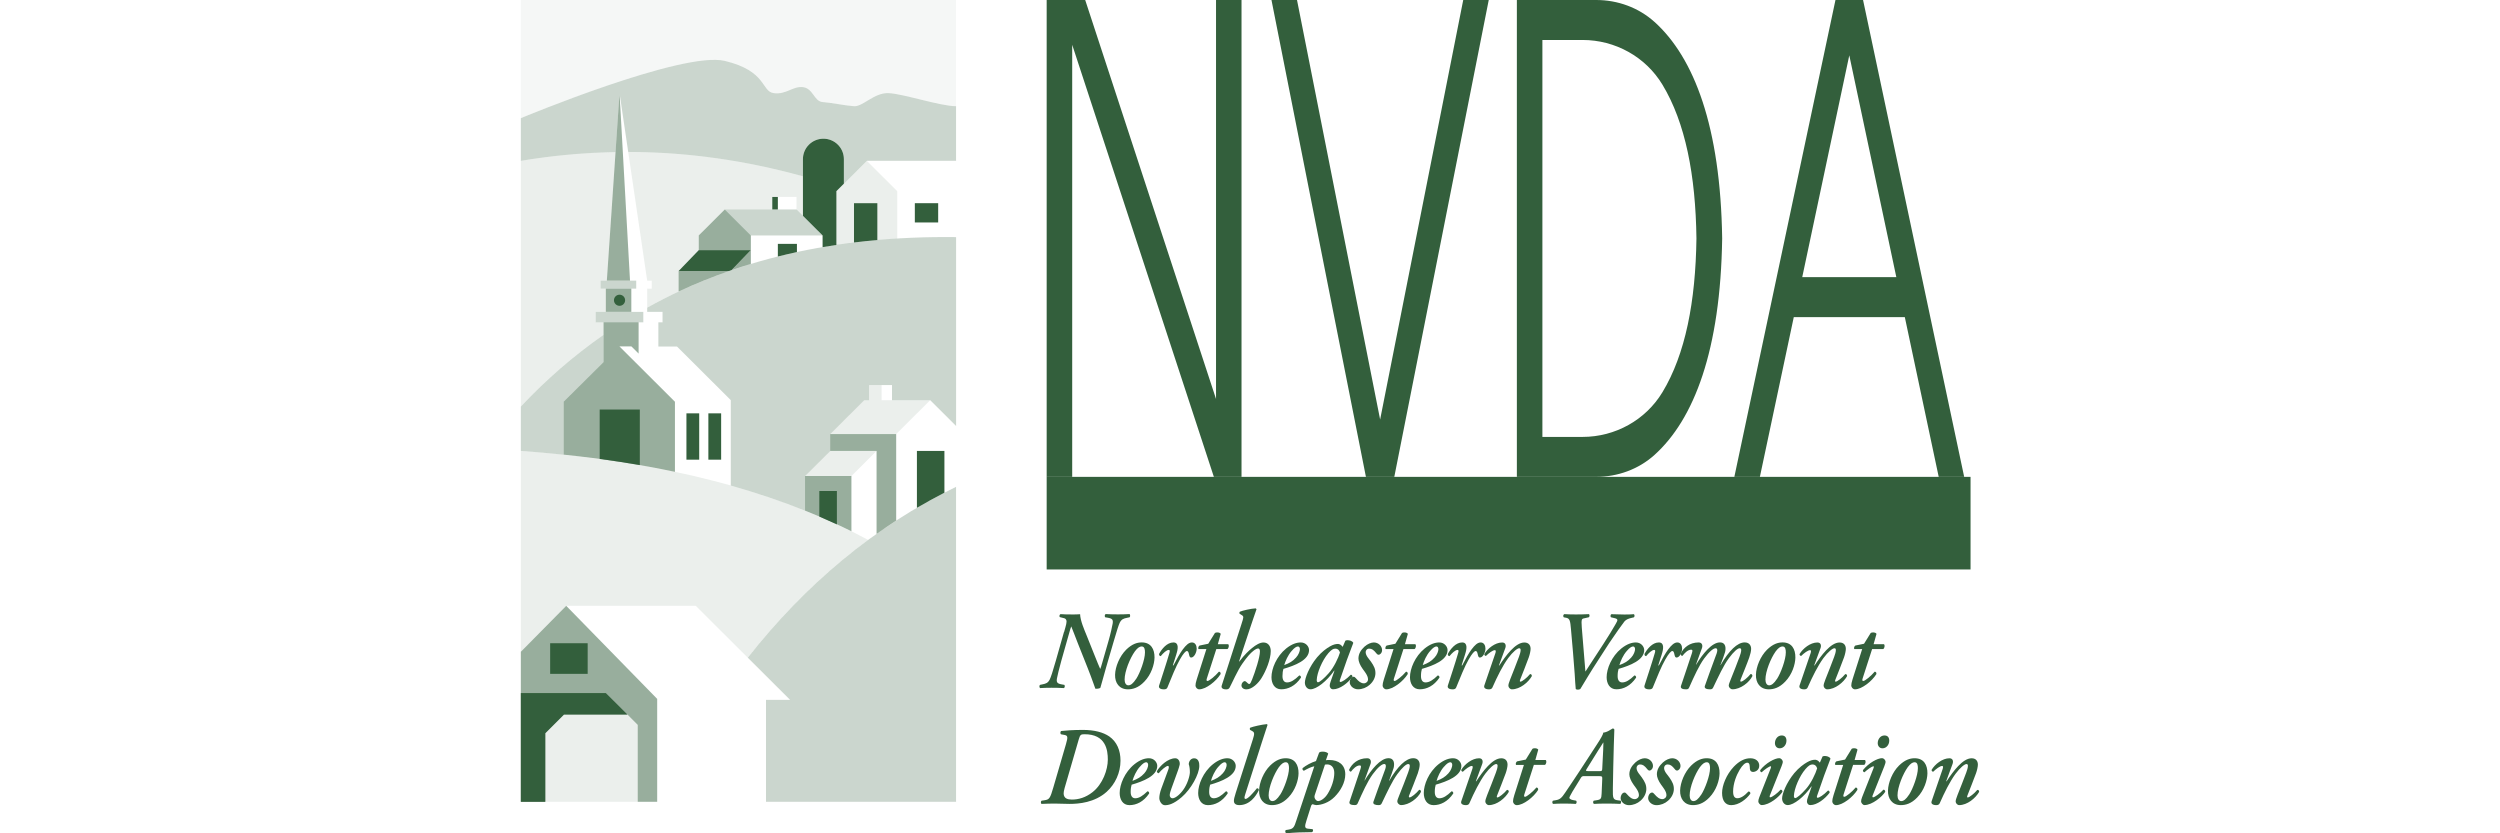 <?xml version="1.0" encoding="UTF-8"?> <svg xmlns="http://www.w3.org/2000/svg" width="192" height="64" viewBox="0 0 192 64" fill="none"><path opacity="0.05" d="M40 0V9.075C40 9.075 52.42 3.897 55.665 4.675C58.91 5.455 58.461 7.015 59.419 7.15C60.376 7.285 60.883 6.598 61.665 6.69C62.448 6.782 62.523 7.79 63.175 7.835C63.827 7.88 64.913 8.11 65.587 8.155C66.262 8.2 67.134 7.105 68.238 7.15C69.341 7.195 72.222 8.155 73.423 8.155V0H40Z" fill="#335F3C"></path><path opacity="0.25" d="M68.238 7.152C67.134 7.107 66.262 8.205 65.587 8.157C64.913 8.112 63.824 7.882 63.175 7.837C62.523 7.792 62.448 6.782 61.665 6.692C60.883 6.6 60.379 7.287 59.419 7.152C58.458 7.017 58.907 5.455 55.665 4.677C52.42 3.897 40 9.075 40 9.075V12.352C42.447 11.943 44.872 11.723 47.274 11.678L47.58 7.152L48.247 11.67C52.799 11.675 57.267 12.322 61.665 13.54V12.22C61.665 11.355 62.37 10.652 63.237 10.652C64.105 10.652 64.81 11.355 64.81 12.22V14.11L66.573 12.352H73.426V8.157C72.225 8.157 69.343 7.195 68.24 7.152H68.238Z" fill="#335F3C"></path><path opacity="0.1" d="M46.352 24.753H45.755V23.95H46.53V22.168H46.131V21.552H46.607L47.274 11.675C44.872 11.723 42.447 11.943 40 12.352V31.233C41.943 29.163 44.057 27.32 46.352 25.72V24.755V24.753Z" fill="#335F3C"></path><path opacity="0.1" d="M61.665 16.578V13.54C57.267 12.322 52.796 11.675 48.247 11.67L49.704 21.555H50.055V22.17H49.704V23.625C50.489 23.188 51.297 22.777 52.119 22.392V20.815L53.664 19.212V18.085L55.665 16.09H59.311V15.127H61.174V16.093L61.665 16.582V16.578Z" fill="#335F3C"></path><path d="M64.81 14.11V12.22C64.81 11.355 64.105 10.652 63.238 10.652C62.37 10.652 61.665 11.355 61.665 12.22V16.578L63.175 18.082V18.98C63.601 18.907 64.03 18.837 64.464 18.775C64.388 18.785 64.311 18.795 64.236 18.808V14.68L64.81 14.107V14.11Z" fill="#335F3C"></path><path d="M56.186 20.745L57.666 19.21H53.664L52.119 20.812H56.001C56.063 20.79 56.124 20.767 56.186 20.745Z" fill="#335F3C"></path><path opacity="0.5" d="M57.666 19.21H53.664V18.082L55.665 16.087L57.666 18.082V19.21Z" fill="#335F3C"></path><path opacity="0.5" d="M57.666 20.267V19.21L56.186 20.745C56.673 20.578 57.167 20.418 57.666 20.267Z" fill="#335F3C"></path><path opacity="0.5" d="M55.998 20.812H52.117V22.39C53.365 21.805 54.659 21.28 55.998 20.812Z" fill="#335F3C"></path><path opacity="0.25" d="M57.666 18.082H63.175L61.174 16.087H55.665L57.666 18.082Z" fill="#335F3C"></path><path d="M59.739 15.125H59.311V16.087H59.739V15.125Z" fill="#335F3C"></path><path d="M61.204 19.36V18.727H59.739V19.7C60.224 19.58 60.71 19.465 61.204 19.36Z" fill="#335F3C"></path><path d="M72.052 15.605H70.259V17.085H72.052V15.605Z" fill="#335F3C"></path><path opacity="0.1" d="M68.907 18.32V14.682L66.57 12.352L64.233 14.682V18.81C65.743 18.582 67.3 18.42 68.905 18.323L68.907 18.32Z" fill="#335F3C"></path><path d="M67.38 18.435V15.605H65.587V18.622C66.176 18.55 66.776 18.488 67.38 18.435Z" fill="#335F3C"></path><path opacity="0.25" d="M43.287 30.855L46.352 27.812V25.72C44.057 27.32 41.943 29.16 40 31.23V34.63C41.118 34.708 42.212 34.807 43.287 34.92V30.855Z" fill="#335F3C"></path><path opacity="0.25" d="M49.704 23.622V23.95H50.883V24.753H50.562V26.613H51.994L56.124 30.73V37.288C58.127 37.85 60.028 38.495 61.828 39.215V36.562L63.764 34.633V33.337L66.377 30.733H66.743V29.573H68.506V30.733H71.44L73.428 32.715V18.21C64.088 18.095 56.246 19.99 49.707 23.628L49.704 23.622Z" fill="#335F3C"></path><path opacity="0.5" d="M51.836 36.24V30.855L47.57 26.602H48.49L49.045 27.155V24.752H46.352V27.81L43.287 30.852V34.917C46.304 35.23 49.153 35.67 51.836 36.237V36.24Z" fill="#335F3C"></path><path opacity="0.25" d="M49.406 23.953H45.752V24.755H49.406V23.953Z" fill="#335F3C"></path><path opacity="0.25" d="M48.862 21.552H46.131V22.168H48.862V21.552Z" fill="#335F3C"></path><path opacity="0.5" d="M47.58 7.152L46.605 21.552H48.385L47.58 7.152Z" fill="#335F3C"></path><path d="M53.699 31.745H52.718V35.303H53.699V31.745Z" fill="#335F3C"></path><path d="M49.138 35.722V31.45H46.056V35.245C47.106 35.387 48.132 35.547 49.138 35.72V35.722Z" fill="#335F3C"></path><path d="M55.384 31.745H54.403V35.303H55.384V31.745Z" fill="#335F3C"></path><path opacity="0.5" d="M48.486 22.168H46.527V23.95H48.486V22.168Z" fill="#335F3C"></path><path d="M47.58 23.487C47.817 23.487 48.009 23.296 48.009 23.06C48.009 22.824 47.817 22.632 47.58 22.632C47.343 22.632 47.152 22.824 47.152 23.06C47.152 23.296 47.343 23.487 47.58 23.487Z" fill="#335F3C"></path><path opacity="0.5" d="M67.322 41.002C67.816 40.653 68.318 40.307 68.827 39.977V33.335H63.759V34.63H67.32V41.002H67.322Z" fill="#335F3C"></path><path opacity="0.1" d="M63.761 34.63L61.826 36.56H65.389L67.322 34.63H63.761Z" fill="#335F3C"></path><path opacity="0.5" d="M65.389 40.803V36.557H61.826C61.826 36.528 61.826 37.885 61.826 39.215C63.059 39.708 64.251 40.235 65.389 40.8V40.803Z" fill="#335F3C"></path><path d="M72.531 37.84V34.633H70.419C70.419 34.585 70.419 36.985 70.419 39.002C71.109 38.597 71.813 38.21 72.531 37.84Z" fill="#335F3C"></path><path d="M64.273 40.273V37.71H62.924C62.924 37.688 62.924 38.672 62.924 39.672C63.38 39.867 63.829 40.068 64.273 40.273Z" fill="#335F3C"></path><path opacity="0.1" d="M67.706 30.733V29.573H66.741V30.73H66.374L63.762 33.337H68.827L71.435 30.738L67.706 30.733Z" fill="#335F3C"></path><path opacity="0.1" d="M48.185 54.877H43.312L41.878 56.31V61.58H48.977V55.67L48.185 54.877Z" fill="#335F3C"></path><path opacity="0.1" d="M40 34.63V50.055L43.486 46.528H53.435L57.432 50.513C60.168 47.038 63.233 44 66.675 41.468C59.702 37.718 50.87 35.392 40 34.63Z" fill="#335F3C"></path><path opacity="0.25" d="M57.43 50.51L60.682 53.752H58.829V61.58H73.426V37.39C67.109 40.45 61.843 44.91 57.432 50.513L57.43 50.51Z" fill="#335F3C"></path><path opacity="0.5" d="M40 61.58H41.878V56.31L43.312 54.877H48.185L48.977 55.67V61.58H50.472V53.675L43.486 46.528L40 50.057V61.58Z" fill="#335F3C"></path><path d="M40 61.58H41.878V56.31L43.312 54.877H48.185L46.53 53.23H40V61.58Z" fill="#335F3C"></path><path d="M45.133 49.4H42.252V51.752H45.133V49.4Z" fill="#335F3C"></path><path d="M81.723 48.538C81.866 48.025 81.961 47.745 81.884 47.608C81.851 47.523 81.771 47.48 81.66 47.462L81.397 47.395C81.335 47.345 81.365 47.208 81.445 47.165C81.693 47.182 81.939 47.19 82.355 47.19C82.45 47.19 82.857 47.19 82.952 47.172C82.967 47.667 83.278 48.375 83.453 48.803L84.05 50.295C84.273 50.85 84.409 51.19 84.497 51.377C84.537 51.3 84.584 51.138 84.632 50.968L85.126 49.252C85.294 48.68 85.422 48.075 85.452 47.895C85.5 47.597 85.427 47.502 85.086 47.443L84.878 47.407C84.83 47.34 84.83 47.22 84.91 47.16C85.236 47.178 85.525 47.185 85.868 47.185C86.187 47.185 86.435 47.178 86.753 47.16C86.801 47.212 86.816 47.358 86.753 47.407L86.545 47.45C86.297 47.5 86.132 47.553 85.996 47.825C85.916 47.987 85.773 48.43 85.535 49.25L84.945 51.273C84.722 52.04 84.619 52.468 84.507 52.825C84.444 52.877 84.268 52.91 84.123 52.892C84.068 52.765 83.907 52.245 83.534 51.305L82.791 49.438C82.608 48.985 82.385 48.362 82.272 48.108C82.24 48.157 82.192 48.347 82.057 48.815L81.508 50.752C81.347 51.325 81.204 51.93 81.172 52.11C81.124 52.407 81.197 52.502 81.545 52.562L81.743 52.597C81.791 52.665 81.791 52.785 81.711 52.845C81.385 52.828 81.096 52.82 80.753 52.82C80.442 52.82 80.186 52.828 79.875 52.845C79.82 52.792 79.802 52.648 79.875 52.597L80.073 52.555C80.322 52.505 80.487 52.453 80.622 52.18C80.703 52.017 80.853 51.575 81.084 50.755L81.713 48.538H81.723Z" fill="#335F3C"></path><path d="M86.475 49.91C86.936 49.458 87.328 49.337 87.686 49.337C88.396 49.337 88.674 49.858 88.667 50.498C88.659 51.028 88.418 51.803 87.884 52.35C87.423 52.837 86.974 52.94 86.626 52.94C85.956 52.94 85.62 52.445 85.638 51.822C85.653 51.2 85.989 50.398 86.475 49.913V49.91ZM87.265 52.13C87.551 51.688 87.934 50.663 87.934 50.108C87.934 49.877 87.902 49.648 87.679 49.648C87.536 49.648 87.368 49.742 87.16 50.023C86.786 50.542 86.37 51.557 86.37 52.19C86.37 52.445 86.472 52.633 86.656 52.633C86.839 52.633 87.022 52.495 87.262 52.13H87.265Z" fill="#335F3C"></path><path d="M90.352 50.225L90.073 51.105H90.121C90.359 50.635 90.632 50.15 90.831 49.885C91.086 49.543 91.302 49.34 91.54 49.34C91.796 49.34 91.906 49.58 91.906 49.818C91.906 50.083 91.723 50.5 91.475 50.5C91.38 50.5 91.347 50.405 91.315 50.253C91.282 50.083 91.234 49.998 91.154 49.998C91.059 49.998 90.876 50.185 90.612 50.655C90.317 51.168 89.983 51.995 89.655 52.805C89.615 52.908 89.512 52.943 89.384 52.943C89.223 52.943 88.945 52.893 89.018 52.653C89.193 52.098 89.592 50.913 89.815 50.135C89.855 49.998 89.848 49.913 89.767 49.913C89.592 49.913 89.336 50.153 89.146 50.39C89.065 50.39 89.003 50.323 89.018 50.22C89.226 49.835 89.624 49.34 90.118 49.34C90.55 49.34 90.477 49.835 90.349 50.228L90.352 50.225Z" fill="#335F3C"></path><path d="M93.413 49.85L92.689 52.095C92.641 52.233 92.656 52.3 92.736 52.3C92.864 52.3 93.326 51.925 93.614 51.583C93.709 51.6 93.757 51.65 93.742 51.77C93.391 52.333 92.609 52.94 92.1 52.94C91.939 52.94 91.814 52.788 91.814 52.65C91.814 52.53 91.839 52.41 91.909 52.18L92.651 49.85H92.044C91.997 49.773 92.044 49.628 92.124 49.578L92.794 49.44L93.306 48.613C93.353 48.578 93.418 48.57 93.496 48.57C93.609 48.57 93.719 48.613 93.752 48.68L93.529 49.473H94.326C94.421 49.575 94.359 49.798 94.263 49.848H93.418L93.413 49.85Z" fill="#335F3C"></path><path d="M95.359 47.88C95.502 47.445 95.535 47.343 95.384 47.25L95.194 47.13C95.179 47.08 95.179 47.01 95.226 46.977C95.417 46.892 96.087 46.737 96.438 46.722C96.47 46.74 96.485 46.775 96.5 46.79C96.357 47.218 96.164 47.745 96.014 48.215L95.161 50.792L95.176 50.81C95.582 50.273 95.911 49.965 96.157 49.77C96.46 49.523 96.763 49.343 97.034 49.343C97.4 49.343 97.594 49.633 97.594 50C97.594 50.648 97.22 51.535 96.891 52.065C96.653 52.458 96.167 52.943 95.728 52.943C95.472 52.943 95.344 52.79 95.344 52.635C95.344 52.472 95.48 52.31 95.6 52.31C95.648 52.31 95.695 52.345 95.743 52.395C95.823 52.48 95.893 52.532 95.941 52.532C96.014 52.532 96.069 52.413 96.157 52.2C96.395 51.602 96.763 50.477 96.763 50.032C96.763 49.88 96.716 49.803 96.621 49.803C96.54 49.803 96.412 49.862 96.262 49.983C96.024 50.17 95.783 50.443 95.439 50.93C95.033 51.492 94.602 52.508 94.434 52.807C94.379 52.91 94.291 52.945 94.163 52.945C94.02 52.945 93.749 52.895 93.827 52.655L95.359 47.885V47.88Z" fill="#335F3C"></path><path d="M97.649 52.01C97.649 51.37 98.022 50.415 98.782 49.8C99.221 49.45 99.594 49.34 99.898 49.34C100.282 49.34 100.535 49.648 100.535 49.928C100.535 50.695 99.452 51.113 98.566 51.37C98.526 51.49 98.494 51.685 98.494 51.925C98.494 52.24 98.622 52.41 98.845 52.41C99.131 52.41 99.419 52.23 99.785 51.873C99.865 51.873 99.928 51.958 99.913 52.043C99.482 52.683 98.925 52.938 98.398 52.938C97.872 52.938 97.649 52.478 97.649 52.008V52.01ZM99.203 49.988C98.907 50.32 98.717 50.773 98.629 51.08C99.035 50.928 99.284 50.783 99.537 50.5C99.737 50.288 99.833 49.998 99.833 49.86C99.833 49.75 99.785 49.648 99.682 49.648C99.57 49.648 99.404 49.75 99.203 49.99V49.988Z" fill="#335F3C"></path><path d="M103.326 49.203C103.358 49.185 103.421 49.167 103.486 49.167C103.637 49.167 103.86 49.218 103.933 49.373C103.709 49.928 103.198 51.335 102.905 52.222C102.864 52.333 102.897 52.375 102.945 52.375C103.065 52.375 103.391 52.178 103.742 51.82C103.805 51.82 103.87 51.87 103.87 51.983C103.519 52.46 102.897 52.938 102.385 52.938C102.195 52.938 102.122 52.767 102.122 52.665C102.122 52.58 102.137 52.485 102.202 52.315L102.488 51.505H102.463C101.904 52.315 101.107 52.938 100.645 52.938C100.389 52.938 100.214 52.697 100.214 52.425C100.214 52.093 100.532 51.23 101.147 50.487C101.505 50.06 101.871 49.797 102.145 49.642C102.383 49.505 102.576 49.455 102.767 49.455C102.829 49.455 102.895 49.49 102.95 49.515C102.99 49.54 103.07 49.61 103.118 49.678L103.326 49.2V49.203ZM102.002 50.182C101.555 50.703 101.142 51.667 101.124 52.23C101.124 52.325 101.157 52.4 101.219 52.4C101.347 52.4 101.691 52.102 102.032 51.718C102.438 51.275 102.797 50.505 102.91 50.112C102.847 49.907 102.719 49.815 102.558 49.815C102.383 49.815 102.255 49.892 101.999 50.182H102.002Z" fill="#335F3C"></path><path d="M103.659 52.385C103.659 52.198 103.787 51.975 103.963 51.975C104.025 51.975 104.083 52.028 104.138 52.095C104.346 52.335 104.522 52.48 104.745 52.48C104.913 52.48 105.064 52.353 105.064 52.173C105.064 51.89 104.815 51.593 104.665 51.388C104.442 51.08 104.329 50.79 104.329 50.578C104.329 50.22 104.504 49.93 104.79 49.665C105.013 49.46 105.302 49.34 105.507 49.34C105.873 49.34 106.144 49.63 106.144 49.928C106.144 50.158 105.969 50.285 105.889 50.285C105.816 50.285 105.761 50.25 105.713 50.183C105.49 49.91 105.362 49.815 105.154 49.815C104.978 49.815 104.883 49.96 104.883 50.08C104.883 50.363 105.146 50.61 105.289 50.813C105.52 51.145 105.64 51.385 105.633 51.718C105.625 52.008 105.49 52.333 105.186 52.595C104.948 52.808 104.627 52.938 104.294 52.938C103.96 52.938 103.657 52.683 103.657 52.383L103.659 52.385Z" fill="#335F3C"></path><path d="M107.784 49.85L107.06 52.095C107.012 52.233 107.027 52.3 107.107 52.3C107.235 52.3 107.697 51.925 107.985 51.583C108.08 51.6 108.128 51.65 108.113 51.77C107.762 52.333 106.979 52.94 106.47 52.94C106.31 52.94 106.184 52.788 106.184 52.65C106.184 52.53 106.21 52.41 106.28 52.18L107.022 49.85H106.415C106.367 49.773 106.415 49.628 106.495 49.578L107.165 49.44L107.676 48.613C107.724 48.578 107.789 48.57 107.867 48.57C107.98 48.57 108.09 48.613 108.123 48.68L107.9 49.473H108.697C108.792 49.575 108.73 49.798 108.634 49.848H107.789L107.784 49.85Z" fill="#335F3C"></path><path d="M108.286 52.01C108.286 51.37 108.659 50.415 109.419 49.8C109.858 49.45 110.232 49.34 110.535 49.34C110.919 49.34 111.172 49.648 111.172 49.928C111.172 50.695 110.089 51.113 109.204 51.37C109.163 51.49 109.131 51.685 109.131 51.925C109.131 52.24 109.259 52.41 109.482 52.41C109.768 52.41 110.056 52.23 110.422 51.873C110.502 51.873 110.565 51.958 110.55 52.043C110.119 52.683 109.562 52.938 109.036 52.938C108.509 52.938 108.286 52.478 108.286 52.008V52.01ZM109.84 49.988C109.545 50.32 109.354 50.773 109.266 51.08C109.672 50.928 109.921 50.783 110.174 50.5C110.375 50.288 110.47 49.998 110.47 49.86C110.47 49.75 110.422 49.648 110.319 49.648C110.207 49.648 110.041 49.75 109.84 49.99V49.988Z" fill="#335F3C"></path><path d="M112.529 50.225L112.25 51.105H112.298C112.536 50.635 112.809 50.15 113.007 49.885C113.263 49.543 113.479 49.34 113.717 49.34C113.973 49.34 114.083 49.58 114.083 49.818C114.083 50.083 113.9 50.5 113.652 50.5C113.557 50.5 113.524 50.405 113.491 50.253C113.459 50.083 113.411 49.998 113.331 49.998C113.236 49.998 113.053 50.185 112.789 50.655C112.493 51.168 112.16 51.995 111.831 52.805C111.791 52.908 111.688 52.943 111.561 52.943C111.4 52.943 111.122 52.893 111.194 52.653C111.37 52.098 111.769 50.913 111.992 50.135C112.032 49.998 112.024 49.913 111.944 49.913C111.769 49.913 111.513 50.153 111.322 50.39C111.242 50.39 111.179 50.323 111.194 50.22C111.403 49.835 111.801 49.34 112.295 49.34C112.727 49.34 112.654 49.835 112.526 50.228L112.529 50.225Z" fill="#335F3C"></path><path d="M117.551 49.818C117.551 49.98 117.488 50.27 117.408 50.492C117.265 50.91 116.882 51.84 116.754 52.182C116.714 52.285 116.706 52.352 116.769 52.352C116.897 52.352 117.28 52.045 117.504 51.773C117.599 51.755 117.646 51.825 117.646 51.925C117.376 52.403 116.736 52.94 116.114 52.94C115.971 52.94 115.844 52.788 115.844 52.667C115.844 52.565 115.876 52.445 115.986 52.165C116.195 51.653 116.465 50.945 116.656 50.443C116.719 50.273 116.784 50.068 116.784 49.93C116.784 49.852 116.769 49.785 116.671 49.785C116.536 49.785 116.192 50.05 115.826 50.545C115.395 51.142 115.004 51.928 114.615 52.805C114.567 52.907 114.472 52.943 114.344 52.943C114.201 52.943 113.92 52.892 113.993 52.653C114.026 52.542 114.758 50.425 114.838 50.188C114.886 50.05 114.901 49.932 114.805 49.932C114.645 49.932 114.344 50.155 114.121 50.375C114.041 50.375 113.993 50.307 113.993 50.237C114.249 49.803 114.823 49.343 115.365 49.343C115.65 49.343 115.676 49.597 115.603 49.785L115.116 51.108H115.149C115.65 50.347 116.385 49.343 117.07 49.343C117.421 49.343 117.549 49.583 117.549 49.82L117.551 49.818Z" fill="#335F3C"></path><path d="M120.094 47.403C120.031 47.335 120.046 47.208 120.141 47.165C120.405 47.182 120.708 47.19 121.034 47.19C121.385 47.19 121.664 47.182 122.022 47.165C122.102 47.208 122.085 47.37 122.022 47.405L121.759 47.465C121.646 47.49 121.528 47.5 121.496 47.575C121.455 47.66 121.455 47.873 121.481 48.19C121.561 49.215 121.689 50.782 121.759 51.578C122.732 50.093 123.68 48.65 124.071 47.943C124.159 47.79 124.214 47.688 124.214 47.627C124.214 47.56 124.159 47.508 124.006 47.475L123.72 47.407C123.665 47.358 123.68 47.203 123.752 47.17C124.166 47.188 124.447 47.195 124.75 47.195C125.029 47.195 125.284 47.188 125.485 47.17C125.548 47.222 125.548 47.358 125.485 47.41L125.269 47.462C125.094 47.505 124.886 47.572 124.758 47.727C124.575 47.958 124.088 48.64 123.569 49.417L122.732 50.715C122.213 51.5 121.551 52.617 121.368 52.915C121.32 52.95 121.24 52.965 121.177 52.965C121.097 52.965 121.049 52.947 121.017 52.915C120.984 52.667 120.969 52.225 120.936 51.755C120.856 50.612 120.753 49.468 120.651 48.325C120.595 47.685 120.563 47.498 120.284 47.445L120.094 47.41V47.403Z" fill="#335F3C"></path><path d="M123.389 52.01C123.389 51.37 123.762 50.415 124.522 49.8C124.961 49.45 125.335 49.34 125.638 49.34C126.022 49.34 126.275 49.648 126.275 49.928C126.275 50.695 125.192 51.113 124.307 51.37C124.266 51.49 124.234 51.685 124.234 51.925C124.234 52.24 124.362 52.41 124.585 52.41C124.871 52.41 125.159 52.23 125.525 51.873C125.605 51.873 125.668 51.958 125.653 52.043C125.222 52.683 124.665 52.938 124.139 52.938C123.612 52.938 123.389 52.478 123.389 52.008V52.01ZM124.943 49.988C124.648 50.32 124.457 50.773 124.369 51.08C124.775 50.928 125.024 50.783 125.277 50.5C125.478 50.288 125.573 49.998 125.573 49.86C125.573 49.75 125.525 49.648 125.422 49.648C125.31 49.648 125.144 49.75 124.943 49.99V49.988Z" fill="#335F3C"></path><path d="M127.632 50.225L127.353 51.105H127.401C127.639 50.635 127.912 50.15 128.11 49.885C128.366 49.543 128.582 49.34 128.82 49.34C129.076 49.34 129.186 49.58 129.186 49.818C129.186 50.083 129.003 50.5 128.755 50.5C128.66 50.5 128.627 50.405 128.594 50.253C128.562 50.083 128.514 49.998 128.434 49.998C128.339 49.998 128.156 50.185 127.892 50.655C127.596 51.168 127.263 51.995 126.934 52.805C126.894 52.908 126.792 52.943 126.664 52.943C126.503 52.943 126.225 52.893 126.298 52.653C126.473 52.098 126.872 50.913 127.095 50.135C127.135 49.998 127.128 49.913 127.047 49.913C126.872 49.913 126.616 50.153 126.425 50.39C126.345 50.39 126.282 50.323 126.298 50.22C126.506 49.835 126.904 49.34 127.398 49.34C127.83 49.34 127.757 49.835 127.629 50.228L127.632 50.225Z" fill="#335F3C"></path><path d="M130.708 49.782L130.247 51.045H130.262C130.763 50.218 131.473 49.337 132.087 49.337C132.574 49.337 132.549 49.815 132.486 50.08C132.439 50.26 132.255 50.755 132.128 51.078H132.143C132.79 49.96 133.434 49.337 133.993 49.337C134.344 49.337 134.487 49.578 134.487 49.833C134.487 49.995 134.425 50.26 134.344 50.49C134.201 50.907 133.818 51.837 133.682 52.18C133.642 52.282 133.642 52.35 133.707 52.35C133.85 52.35 134.219 52.042 134.442 51.77C134.537 51.752 134.585 51.822 134.585 51.922C134.347 52.407 133.675 52.938 133.053 52.938C132.91 52.938 132.767 52.785 132.767 52.665C132.767 52.562 132.815 52.443 132.927 52.163C133.136 51.65 133.406 50.96 133.597 50.44C133.66 50.27 133.725 50.065 133.725 49.938C133.725 49.852 133.71 49.785 133.605 49.785C133.454 49.785 133.158 50.032 132.775 50.553C132.361 51.115 131.985 51.943 131.578 52.788C131.523 52.907 131.458 52.94 131.33 52.94C131.107 52.94 130.869 52.89 130.931 52.685C130.947 52.635 131.568 50.892 131.744 50.44C131.792 50.32 131.887 50.083 131.887 49.955C131.887 49.852 131.854 49.785 131.766 49.785C131.591 49.785 131.28 50.025 130.881 50.57C130.483 51.115 130.109 51.943 129.733 52.788C129.685 52.907 129.62 52.94 129.495 52.94C129.256 52.94 129.041 52.89 129.096 52.685C129.121 52.6 129.861 50.425 129.933 50.185C130.006 49.962 129.989 49.895 129.878 49.895C129.623 49.895 129.367 50.167 129.209 50.373C129.129 50.373 129.066 50.305 129.066 50.22C129.289 49.75 129.75 49.34 130.453 49.34C130.738 49.34 130.779 49.587 130.708 49.782Z" fill="#335F3C"></path><path d="M135.693 49.91C136.155 49.458 136.546 49.337 136.904 49.337C137.614 49.337 137.892 49.858 137.885 50.498C137.877 51.028 137.637 51.803 137.103 52.35C136.641 52.837 136.195 52.94 135.844 52.94C135.174 52.94 134.838 52.445 134.856 51.822C134.871 51.2 135.207 50.398 135.693 49.913V49.91ZM136.481 52.13C136.767 51.688 137.15 50.663 137.15 50.108C137.15 49.877 137.118 49.648 136.894 49.648C136.752 49.648 136.584 49.742 136.375 50.023C136.002 50.542 135.586 51.557 135.586 52.19C135.586 52.445 135.688 52.633 135.871 52.633C136.054 52.633 136.237 52.495 136.478 52.13H136.481Z" fill="#335F3C"></path><path d="M141.762 49.818C141.762 49.98 141.699 50.27 141.619 50.492C141.476 50.91 141.092 51.84 140.964 52.182C140.924 52.285 140.917 52.352 140.979 52.352C141.107 52.352 141.491 52.045 141.714 51.773C141.809 51.755 141.857 51.825 141.857 51.925C141.586 52.403 140.947 52.94 140.325 52.94C140.182 52.94 140.054 52.788 140.054 52.667C140.054 52.565 140.087 52.445 140.197 52.165C140.405 51.653 140.676 50.945 140.866 50.443C140.929 50.273 140.994 50.068 140.994 49.93C140.994 49.852 140.979 49.785 140.881 49.785C140.746 49.785 140.403 50.05 140.036 50.545C139.605 51.142 139.214 51.928 138.825 52.805C138.778 52.907 138.682 52.943 138.554 52.943C138.412 52.943 138.131 52.892 138.203 52.653C138.236 52.542 138.968 50.425 139.048 50.188C139.096 50.05 139.111 49.932 139.016 49.932C138.855 49.932 138.554 50.155 138.331 50.375C138.251 50.375 138.203 50.307 138.203 50.237C138.459 49.803 139.033 49.343 139.575 49.343C139.861 49.343 139.886 49.597 139.813 49.785L139.327 51.108H139.359C139.861 50.347 140.596 49.343 141.28 49.343C141.631 49.343 141.759 49.583 141.759 49.82L141.762 49.818Z" fill="#335F3C"></path><path d="M143.778 49.85L143.053 52.095C143.005 52.233 143.02 52.3 143.101 52.3C143.229 52.3 143.69 51.925 143.978 51.583C144.074 51.6 144.121 51.65 144.106 51.77C143.755 52.333 142.975 52.94 142.464 52.94C142.303 52.94 142.178 52.788 142.178 52.65C142.178 52.53 142.203 52.41 142.273 52.18L143.015 49.85H142.409C142.361 49.773 142.409 49.628 142.489 49.578L143.158 49.44L143.67 48.613C143.717 48.578 143.783 48.57 143.86 48.57C143.973 48.57 144.084 48.613 144.116 48.68L143.893 49.473H144.69C144.786 49.575 144.723 49.798 144.628 49.848H143.783L143.778 49.85Z" fill="#335F3C"></path><path d="M81.478 56.39C81.415 56.34 81.43 56.185 81.493 56.142C81.788 56.108 82.418 56.057 83.16 56.057C84.045 56.057 84.722 56.237 85.194 56.56C85.783 56.977 86.054 57.635 86.054 58.42C86.054 59.343 85.647 60.22 84.993 60.81C84.068 61.638 82.857 61.74 82.139 61.74C81.766 61.74 81.367 61.715 81.039 61.715C80.71 61.715 80.377 61.722 79.986 61.74C79.923 61.697 79.923 61.528 80.001 61.492L80.224 61.458C80.582 61.407 80.655 61.312 80.893 60.485L81.866 57.15C82.027 56.595 82.009 56.492 81.746 56.443L81.475 56.392L81.478 56.39ZM81.756 60.553C81.668 60.86 81.668 61.04 81.741 61.167C81.803 61.295 81.964 61.407 82.315 61.407C82.834 61.407 83.376 61.255 83.91 60.835C84.692 60.22 85.081 59.112 85.081 58.335C85.081 57.635 84.945 56.373 83.27 56.39C83 56.39 82.952 56.44 82.847 56.79L81.753 60.553H81.756Z" fill="#335F3C"></path><path d="M85.991 60.903C85.991 60.263 86.365 59.307 87.124 58.693C87.563 58.343 87.937 58.233 88.24 58.233C88.624 58.233 88.877 58.54 88.877 58.822C88.877 59.59 87.794 60.008 86.909 60.265C86.869 60.385 86.836 60.58 86.836 60.82C86.836 61.135 86.964 61.307 87.187 61.307C87.473 61.307 87.761 61.127 88.127 60.77C88.208 60.77 88.27 60.855 88.255 60.94C87.824 61.58 87.267 61.835 86.741 61.835C86.214 61.835 85.991 61.375 85.991 60.905V60.903ZM87.546 58.88C87.25 59.212 87.059 59.665 86.972 59.972C87.378 59.82 87.626 59.675 87.882 59.392C88.08 59.18 88.178 58.89 88.178 58.752C88.178 58.642 88.13 58.54 88.027 58.54C87.914 58.54 87.749 58.642 87.548 58.883L87.546 58.88Z" fill="#335F3C"></path><path d="M89.035 61.295C89.035 61.108 89.083 60.852 89.196 60.545L89.73 59.095C89.785 58.95 89.778 58.822 89.697 58.822C89.554 58.822 89.203 59.12 88.988 59.385C88.907 59.385 88.845 59.3 88.845 59.233C89.075 58.822 89.69 58.235 90.264 58.235C90.502 58.235 90.638 58.49 90.6 58.73C90.575 58.85 90.497 59.097 90.457 59.2L89.963 60.565C89.9 60.735 89.843 60.922 89.835 61.06C89.835 61.18 89.898 61.307 90.058 61.307C90.219 61.307 90.545 61.102 90.856 60.685C91.192 60.233 91.375 59.602 91.382 59.32C91.382 59.08 91.357 58.86 91.294 58.68C91.32 58.407 91.493 58.237 91.708 58.237C92.052 58.237 92.115 58.595 92.107 58.828C92.1 59.458 91.478 60.602 90.75 61.225C90.114 61.77 89.73 61.84 89.466 61.84C89.203 61.84 89.035 61.498 89.035 61.303V61.295Z" fill="#335F3C"></path><path d="M92.019 60.903C92.019 60.263 92.393 59.307 93.153 58.693C93.591 58.343 93.965 58.233 94.269 58.233C94.652 58.233 94.905 58.54 94.905 58.822C94.905 59.59 93.822 60.008 92.937 60.265C92.897 60.385 92.864 60.58 92.864 60.82C92.864 61.135 92.992 61.307 93.215 61.307C93.501 61.307 93.79 61.127 94.156 60.77C94.236 60.77 94.299 60.855 94.284 60.94C93.852 61.58 93.296 61.835 92.769 61.835C92.242 61.835 92.019 61.375 92.019 60.905V60.903ZM93.574 58.88C93.278 59.212 93.087 59.665 93 59.972C93.406 59.82 93.654 59.675 93.91 59.392C94.108 59.18 94.206 58.89 94.206 58.752C94.206 58.642 94.158 58.54 94.055 58.54C93.942 58.54 93.777 58.642 93.576 58.883L93.574 58.88Z" fill="#335F3C"></path><path d="M95.63 61.015C95.557 61.237 95.55 61.358 95.663 61.358C95.838 61.358 96.26 60.88 96.533 60.538C96.628 60.538 96.693 60.587 96.676 60.69C96.453 61.15 95.981 61.833 95.176 61.833C94.858 61.833 94.763 61.663 94.763 61.525C94.763 61.388 94.795 61.235 94.905 60.893L96.222 56.773C96.365 56.33 96.335 56.243 96.189 56.158L96.006 56.055C95.974 56.002 95.974 55.935 96.021 55.885C96.237 55.8 96.906 55.645 97.298 55.612C97.313 55.612 97.345 55.663 97.345 55.68C97.233 56.023 97.137 56.295 96.921 56.978L95.63 61.013V61.015Z" fill="#335F3C"></path><path d="M97.536 58.805C97.997 58.352 98.388 58.233 98.747 58.233C99.457 58.233 99.735 58.752 99.728 59.392C99.72 59.922 99.479 60.697 98.945 61.245C98.484 61.73 98.035 61.833 97.686 61.833C97.017 61.833 96.681 61.337 96.698 60.715C96.713 60.093 97.049 59.29 97.536 58.805ZM98.326 61.023C98.612 60.58 98.995 59.555 98.995 59C98.995 58.77 98.963 58.54 98.74 58.54C98.597 58.54 98.429 58.635 98.22 58.915C97.847 59.435 97.431 60.45 97.431 61.083C97.431 61.337 97.533 61.525 97.716 61.525C97.9 61.525 98.082 61.388 98.323 61.023H98.326Z" fill="#335F3C"></path><path d="M101.834 58.385C101.914 58.367 101.994 58.367 102.09 58.367C102.792 58.367 103.318 58.725 103.318 59.468C103.318 60.09 102.967 60.73 102.488 61.208C102.042 61.66 101.453 61.83 101.084 61.83C101.004 61.83 100.909 61.795 100.813 61.763C100.751 61.78 100.71 61.83 100.685 61.915L100.342 62.998C100.191 63.468 100.181 63.62 100.47 63.645L100.806 63.68C100.868 63.733 100.853 63.877 100.758 63.91C100.104 63.91 99.434 63.935 98.78 63.995C98.699 63.945 98.684 63.807 98.747 63.748L98.97 63.712C99.354 63.653 99.409 63.472 99.559 63.013L100.939 58.85C100.683 58.9 100.412 59.038 100.141 59.193C100.046 59.175 99.998 59.055 100.046 58.987C100.302 58.782 100.715 58.553 101.067 58.45L101.305 57.81C101.352 57.742 101.465 57.725 101.608 57.725C101.799 57.725 101.974 57.81 102.007 57.877L101.831 58.38L101.834 58.385ZM100.974 61.057C100.941 61.16 100.941 61.263 100.999 61.355C101.039 61.422 101.127 61.525 101.237 61.525C101.357 61.525 101.691 61.398 101.962 60.97C102.288 60.45 102.473 59.835 102.473 59.365C102.473 58.895 102.202 58.708 101.932 58.708C101.851 58.708 101.804 58.715 101.756 58.725L100.974 61.055V61.057Z" fill="#335F3C"></path><path d="M105.254 58.675L104.793 59.938H104.808C105.309 59.11 106.019 58.23 106.633 58.23C107.12 58.23 107.095 58.708 107.032 58.972C106.984 59.153 106.801 59.648 106.673 59.97H106.688C107.335 58.852 107.98 58.23 108.539 58.23C108.89 58.23 109.033 58.47 109.033 58.725C109.033 58.888 108.97 59.153 108.89 59.383C108.747 59.8 108.364 60.73 108.228 61.072C108.188 61.175 108.188 61.242 108.253 61.242C108.396 61.242 108.765 60.935 108.988 60.663C109.083 60.645 109.131 60.712 109.131 60.815C108.893 61.303 108.221 61.83 107.599 61.83C107.456 61.83 107.313 61.678 107.313 61.557C107.313 61.455 107.36 61.335 107.473 61.055C107.681 60.542 107.952 59.852 108.143 59.333C108.206 59.163 108.271 58.958 108.271 58.83C108.271 58.745 108.256 58.678 108.15 58.678C108 58.678 107.704 58.925 107.32 59.445C106.907 60.008 106.53 60.835 106.124 61.68C106.069 61.8 106.004 61.833 105.876 61.833C105.653 61.833 105.415 61.782 105.477 61.578C105.492 61.528 106.114 59.785 106.29 59.333C106.337 59.212 106.433 58.975 106.433 58.845C106.433 58.742 106.4 58.675 106.312 58.675C106.137 58.675 105.826 58.915 105.427 59.46C105.028 60.005 104.655 60.833 104.279 61.678C104.231 61.797 104.166 61.83 104.04 61.83C103.802 61.83 103.587 61.78 103.642 61.575C103.667 61.49 104.407 59.315 104.479 59.075C104.552 58.852 104.534 58.785 104.424 58.785C104.168 58.785 103.913 59.057 103.755 59.263C103.674 59.263 103.612 59.195 103.612 59.11C103.835 58.64 104.296 58.233 104.998 58.233C105.284 58.233 105.324 58.48 105.254 58.675Z" fill="#335F3C"></path><path d="M109.346 60.903C109.346 60.263 109.72 59.307 110.48 58.693C110.919 58.343 111.292 58.233 111.596 58.233C111.979 58.233 112.233 58.54 112.233 58.822C112.233 59.59 111.149 60.008 110.264 60.265C110.224 60.385 110.191 60.58 110.191 60.82C110.191 61.135 110.319 61.307 110.543 61.307C110.828 61.307 111.117 61.127 111.483 60.77C111.563 60.77 111.626 60.855 111.611 60.94C111.179 61.58 110.623 61.835 110.096 61.835C109.57 61.835 109.346 61.375 109.346 60.905V60.903ZM110.901 58.88C110.605 59.212 110.415 59.665 110.327 59.972C110.733 59.82 110.981 59.675 111.237 59.392C111.435 59.18 111.533 58.89 111.533 58.752C111.533 58.642 111.485 58.54 111.383 58.54C111.272 58.54 111.104 58.642 110.904 58.883L110.901 58.88Z" fill="#335F3C"></path><path d="M115.781 58.71C115.781 58.873 115.718 59.163 115.638 59.385C115.495 59.803 115.111 60.733 114.983 61.075C114.943 61.178 114.936 61.245 114.998 61.245C115.126 61.245 115.51 60.938 115.733 60.665C115.828 60.648 115.876 60.715 115.876 60.818C115.605 61.295 114.966 61.833 114.344 61.833C114.201 61.833 114.073 61.68 114.073 61.56C114.073 61.458 114.106 61.337 114.216 61.057C114.424 60.545 114.695 59.837 114.886 59.335C114.948 59.165 115.014 58.96 115.014 58.822C115.014 58.745 114.999 58.678 114.901 58.678C114.765 58.678 114.422 58.943 114.056 59.438C113.624 60.035 113.233 60.82 112.845 61.697C112.797 61.8 112.702 61.835 112.574 61.835C112.431 61.835 112.15 61.785 112.223 61.545C112.255 61.435 112.987 59.318 113.068 59.08C113.115 58.943 113.13 58.825 113.035 58.825C112.875 58.825 112.574 59.047 112.351 59.267C112.27 59.267 112.223 59.2 112.223 59.13C112.478 58.695 113.053 58.235 113.594 58.235C113.88 58.235 113.905 58.49 113.832 58.678L113.346 60H113.379C113.88 59.24 114.615 58.235 115.299 58.235C115.65 58.235 115.778 58.475 115.778 58.712L115.781 58.71Z" fill="#335F3C"></path><path d="M117.799 58.745L117.075 60.99C117.027 61.128 117.042 61.195 117.122 61.195C117.25 61.195 117.712 60.82 118 60.478C118.095 60.495 118.143 60.545 118.128 60.665C117.777 61.228 116.997 61.835 116.485 61.835C116.325 61.835 116.2 61.683 116.2 61.545C116.2 61.425 116.225 61.305 116.295 61.075L117.037 58.745H116.43C116.383 58.668 116.43 58.523 116.511 58.473L117.18 58.335L117.692 57.508C117.739 57.473 117.804 57.465 117.882 57.465C117.995 57.465 118.105 57.508 118.138 57.575L117.915 58.368H118.712C118.807 58.47 118.745 58.693 118.649 58.743H117.804L117.799 58.745Z" fill="#335F3C"></path><path d="M121.721 59.605C121.483 59.605 121.483 59.612 121.348 59.845L120.766 60.792C120.568 61.142 120.528 61.22 120.528 61.28C120.528 61.34 120.648 61.417 120.791 61.443L121.047 61.492C121.109 61.542 121.094 61.69 121.022 61.74C120.688 61.722 120.432 61.715 120.104 61.715C119.808 61.715 119.537 61.722 119.274 61.74C119.201 61.69 119.201 61.545 119.266 61.492L119.467 61.458C119.785 61.407 119.921 61.305 120.209 60.87C120.312 60.718 121.069 59.597 121.365 59.138L122.642 57.175C122.945 56.715 123.113 56.415 123.136 56.263C123.421 56.245 123.717 56.023 123.853 55.947C123.915 55.947 123.981 55.983 123.981 56.042C123.981 56.18 123.966 56.538 123.94 57.27C123.908 58.362 123.885 59.462 123.868 60.555C123.853 61.333 123.883 61.417 124.281 61.468L124.472 61.492C124.52 61.553 124.505 61.697 124.439 61.74C124.103 61.722 123.785 61.715 123.404 61.715C122.998 61.715 122.669 61.722 122.423 61.74C122.328 61.697 122.336 61.545 122.398 61.492L122.614 61.458C122.95 61.407 122.988 61.337 123.005 60.938L123.053 59.803C123.06 59.623 123.02 59.608 122.815 59.608H121.721V59.605ZM122.862 59.222C123.023 59.222 123.045 59.205 123.053 59.017L123.126 57.575L123.141 57.03H123.126C123.07 57.133 122.95 57.303 122.734 57.645L121.849 59.07C121.769 59.197 121.786 59.222 121.992 59.222H122.862Z" fill="#335F3C"></path><path d="M124.464 61.278C124.464 61.09 124.592 60.867 124.768 60.867C124.831 60.867 124.888 60.917 124.943 60.987C125.152 61.227 125.327 61.373 125.55 61.373C125.718 61.373 125.869 61.245 125.869 61.065C125.869 60.782 125.62 60.485 125.47 60.28C125.247 59.972 125.134 59.682 125.134 59.47C125.134 59.112 125.31 58.822 125.595 58.557C125.819 58.352 126.107 58.233 126.313 58.233C126.679 58.233 126.949 58.523 126.949 58.822C126.949 59.053 126.774 59.18 126.694 59.18C126.621 59.18 126.566 59.145 126.518 59.078C126.295 58.805 126.167 58.71 125.959 58.71C125.783 58.71 125.688 58.855 125.688 58.975C125.688 59.258 125.951 59.505 126.094 59.71C126.325 60.042 126.445 60.282 126.438 60.615C126.43 60.905 126.295 61.23 125.992 61.495C125.753 61.708 125.432 61.837 125.099 61.837C124.765 61.837 124.462 61.583 124.462 61.282L124.464 61.278Z" fill="#335F3C"></path><path d="M126.578 61.278C126.578 61.09 126.706 60.867 126.882 60.867C126.944 60.867 127.002 60.917 127.057 60.987C127.265 61.227 127.441 61.373 127.664 61.373C127.832 61.373 127.983 61.245 127.983 61.065C127.983 60.782 127.734 60.485 127.584 60.28C127.361 59.972 127.248 59.682 127.248 59.47C127.248 59.112 127.423 58.822 127.709 58.557C127.932 58.352 128.221 58.233 128.426 58.233C128.793 58.233 129.063 58.523 129.063 58.822C129.063 59.053 128.888 59.18 128.808 59.18C128.735 59.18 128.68 59.145 128.632 59.078C128.409 58.805 128.281 58.71 128.073 58.71C127.897 58.71 127.802 58.855 127.802 58.975C127.802 59.258 128.065 59.505 128.208 59.71C128.439 60.042 128.559 60.282 128.552 60.615C128.544 60.905 128.409 61.23 128.105 61.495C127.867 61.708 127.546 61.837 127.213 61.837C126.879 61.837 126.576 61.583 126.576 61.282L126.578 61.278Z" fill="#335F3C"></path><path d="M129.871 58.805C130.332 58.352 130.723 58.233 131.082 58.233C131.792 58.233 132.07 58.752 132.062 59.392C132.055 59.922 131.814 60.697 131.28 61.245C130.819 61.73 130.37 61.833 130.021 61.833C129.352 61.833 129.016 61.337 129.033 60.715C129.048 60.093 129.384 59.29 129.871 58.805ZM130.661 61.023C130.947 60.58 131.33 59.555 131.33 59C131.33 58.77 131.298 58.54 131.074 58.54C130.932 58.54 130.764 58.635 130.555 58.915C130.182 59.435 129.766 60.45 129.766 61.083C129.766 61.337 129.868 61.525 130.051 61.525C130.234 61.525 130.417 61.388 130.658 61.023H130.661Z" fill="#335F3C"></path><path d="M132.255 60.895C132.255 60.333 132.581 59.487 133.156 58.883C133.579 58.44 134.001 58.235 134.425 58.235C134.848 58.235 135.119 58.475 135.109 58.815C135.109 59.148 134.813 59.285 134.63 59.285C134.495 59.285 134.399 59.2 134.392 59.045C134.377 58.858 134.399 58.575 134.194 58.575C134.033 58.575 133.828 58.745 133.605 59.12C133.356 59.538 133.103 60.17 133.103 60.792C133.103 61.178 133.238 61.305 133.429 61.305C133.667 61.305 133.956 61.142 134.282 60.785C134.377 60.785 134.442 60.852 134.425 60.955C134.129 61.373 133.547 61.835 132.958 61.835C132.526 61.835 132.255 61.51 132.255 60.898V60.895Z" fill="#335F3C"></path><path d="M135.932 61.072C135.899 61.157 135.891 61.235 135.957 61.235C136.085 61.235 136.523 60.91 136.754 60.645C136.842 60.645 136.905 60.73 136.889 60.815C136.666 61.172 135.901 61.83 135.295 61.83C135.159 61.83 135.039 61.642 135.039 61.565C135.039 61.47 135.054 61.377 135.112 61.233L135.997 58.987C136.029 58.903 136.029 58.85 135.982 58.85C135.886 58.85 135.55 59.072 135.297 59.31C135.217 59.31 135.162 59.208 135.184 59.14C135.616 58.602 136.293 58.227 136.651 58.227C136.764 58.227 136.889 58.347 136.915 58.468C136.93 58.535 136.899 58.655 136.827 58.835L135.934 61.07L135.932 61.072ZM136.315 57.072C136.315 56.8 136.498 56.483 136.834 56.483C137.065 56.483 137.2 56.62 137.2 56.883C137.2 57.19 136.985 57.47 136.681 57.47C136.443 57.47 136.315 57.282 136.315 57.07V57.072Z" fill="#335F3C"></path><path d="M139.974 58.095C140.006 58.078 140.069 58.06 140.134 58.06C140.285 58.06 140.508 58.11 140.581 58.265C140.357 58.82 139.846 60.228 139.552 61.115C139.512 61.225 139.545 61.268 139.593 61.268C139.713 61.268 140.039 61.073 140.39 60.713C140.453 60.713 140.518 60.765 140.518 60.875C140.167 61.353 139.545 61.83 139.036 61.83C138.845 61.83 138.773 61.66 138.773 61.558C138.773 61.473 138.788 61.378 138.853 61.208L139.139 60.398H139.114C138.554 61.208 137.757 61.83 137.296 61.83C137.04 61.83 136.864 61.59 136.864 61.318C136.864 60.985 137.183 60.123 137.797 59.38C138.156 58.953 138.522 58.69 138.793 58.535C139.031 58.398 139.224 58.348 139.415 58.348C139.477 58.348 139.542 58.383 139.598 58.408C139.638 58.433 139.718 58.503 139.766 58.57L139.974 58.093V58.095ZM138.65 59.078C138.203 59.598 137.79 60.563 137.772 61.125C137.772 61.22 137.805 61.295 137.867 61.295C137.995 61.295 138.339 60.998 138.68 60.613C139.086 60.17 139.445 59.4 139.557 59.008C139.495 58.803 139.367 58.71 139.206 58.71C139.031 58.71 138.903 58.788 138.647 59.078H138.65Z" fill="#335F3C"></path><path d="M142.318 58.745L141.594 60.99C141.546 61.128 141.561 61.195 141.641 61.195C141.769 61.195 142.231 60.82 142.519 60.478C142.614 60.495 142.662 60.545 142.647 60.665C142.296 61.228 141.513 61.835 141.004 61.835C140.844 61.835 140.719 61.683 140.719 61.545C140.719 61.425 140.744 61.305 140.814 61.075L141.556 58.745H140.949C140.902 58.668 140.949 58.523 141.029 58.473L141.699 58.335L142.21 57.508C142.258 57.473 142.323 57.465 142.401 57.465C142.514 57.465 142.624 57.508 142.657 57.575L142.434 58.368H143.231C143.326 58.47 143.264 58.693 143.168 58.743H142.323L142.318 58.745Z" fill="#335F3C"></path><path d="M143.825 61.072C143.793 61.157 143.785 61.235 143.85 61.235C143.978 61.235 144.417 60.91 144.648 60.645C144.736 60.645 144.798 60.73 144.783 60.815C144.56 61.172 143.795 61.83 143.188 61.83C143.053 61.83 142.933 61.642 142.933 61.565C142.933 61.47 142.948 61.377 143.005 61.233L143.891 58.987C143.923 58.903 143.923 58.85 143.875 58.85C143.78 58.85 143.444 59.072 143.191 59.31C143.111 59.31 143.055 59.208 143.078 59.14C143.509 58.602 144.186 58.227 144.545 58.227C144.658 58.227 144.783 58.347 144.808 58.468C144.823 58.535 144.793 58.655 144.721 58.835L143.828 61.07L143.825 61.072ZM144.209 57.072C144.209 56.8 144.392 56.483 144.728 56.483C144.959 56.483 145.094 56.62 145.094 56.883C145.094 57.19 144.878 57.47 144.575 57.47C144.337 57.47 144.209 57.282 144.209 57.07V57.072Z" fill="#335F3C"></path><path d="M145.834 58.805C146.295 58.352 146.686 58.233 147.045 58.233C147.755 58.233 148.033 58.752 148.026 59.392C148.018 59.922 147.777 60.697 147.243 61.245C146.782 61.73 146.335 61.833 145.984 61.833C145.315 61.833 144.979 61.337 144.996 60.715C145.011 60.093 145.347 59.29 145.834 58.805ZM146.624 61.023C146.91 60.58 147.293 59.555 147.293 59C147.293 58.77 147.261 58.54 147.038 58.54C146.895 58.54 146.727 58.635 146.518 58.915C146.145 59.435 145.729 60.45 145.729 61.083C145.729 61.337 145.831 61.525 146.014 61.525C146.197 61.525 146.381 61.388 146.621 61.023H146.624Z" fill="#335F3C"></path><path d="M151.902 58.71C151.902 58.873 151.84 59.163 151.759 59.385C151.616 59.803 151.233 60.733 151.105 61.075C151.065 61.178 151.057 61.245 151.12 61.245C151.248 61.245 151.631 60.938 151.855 60.665C151.95 60.648 151.997 60.715 151.997 60.818C151.727 61.295 151.087 61.833 150.465 61.833C150.322 61.833 150.195 61.68 150.195 61.56C150.195 61.458 150.227 61.337 150.337 61.057C150.546 60.545 150.816 59.837 151.007 59.335C151.07 59.165 151.135 58.96 151.135 58.822C151.135 58.745 151.12 58.678 151.022 58.678C150.887 58.678 150.543 58.943 150.177 59.438C149.746 60.035 149.355 60.82 148.966 61.697C148.918 61.8 148.823 61.835 148.695 61.835C148.552 61.835 148.271 61.785 148.344 61.545C148.377 61.435 149.109 59.318 149.189 59.08C149.237 58.943 149.252 58.825 149.156 58.825C148.996 58.825 148.695 59.047 148.472 59.267C148.392 59.267 148.344 59.2 148.344 59.13C148.6 58.695 149.174 58.235 149.716 58.235C150.001 58.235 150.027 58.49 149.954 58.678L149.467 60H149.5C150.001 59.24 150.736 58.235 151.421 58.235C151.772 58.235 151.9 58.475 151.9 58.712L151.902 58.71Z" fill="#335F3C"></path><path d="M93.391 30.642L83.343 0H82.345H81.217H80.384V36.623H82.345V3.44L93.225 36.623H93.391H95.349V0H93.391V30.642Z" fill="#335F3C"></path><path d="M105.994 32.22L99.61 0H97.649L104.903 36.623H105.121H106.864H107.082L114.336 0H112.376L105.994 32.22Z" fill="#335F3C"></path><path d="M148.888 36.623H150.849L143.083 0H140.964L133.198 36.623H135.159L137.762 24.355H146.29L148.893 36.623H148.888ZM138.412 21.285L142.025 4.25L145.638 21.285H138.414H138.412Z" fill="#335F3C"></path><path d="M127.06 1.68C125.839 0.58 124.234 0 122.589 0H116.495V36.623H122.589C124.234 36.623 125.839 36.042 127.06 34.943C130.107 32.203 132.138 26.89 132.263 18.31C132.138 9.73 130.107 4.42 127.06 1.677V1.68ZM130.287 18.312C130.222 23.17 129.439 27.207 127.674 30.125C126.38 32.263 124.046 33.555 121.541 33.555H118.456V3.07H121.541C124.046 3.07 126.38 4.362 127.674 6.5C129.439 9.418 130.224 13.455 130.287 18.312Z" fill="#335F3C"></path><path d="M151.338 36.623H80.384V43.735H151.338V36.623Z" fill="#335F3C"></path></svg> 